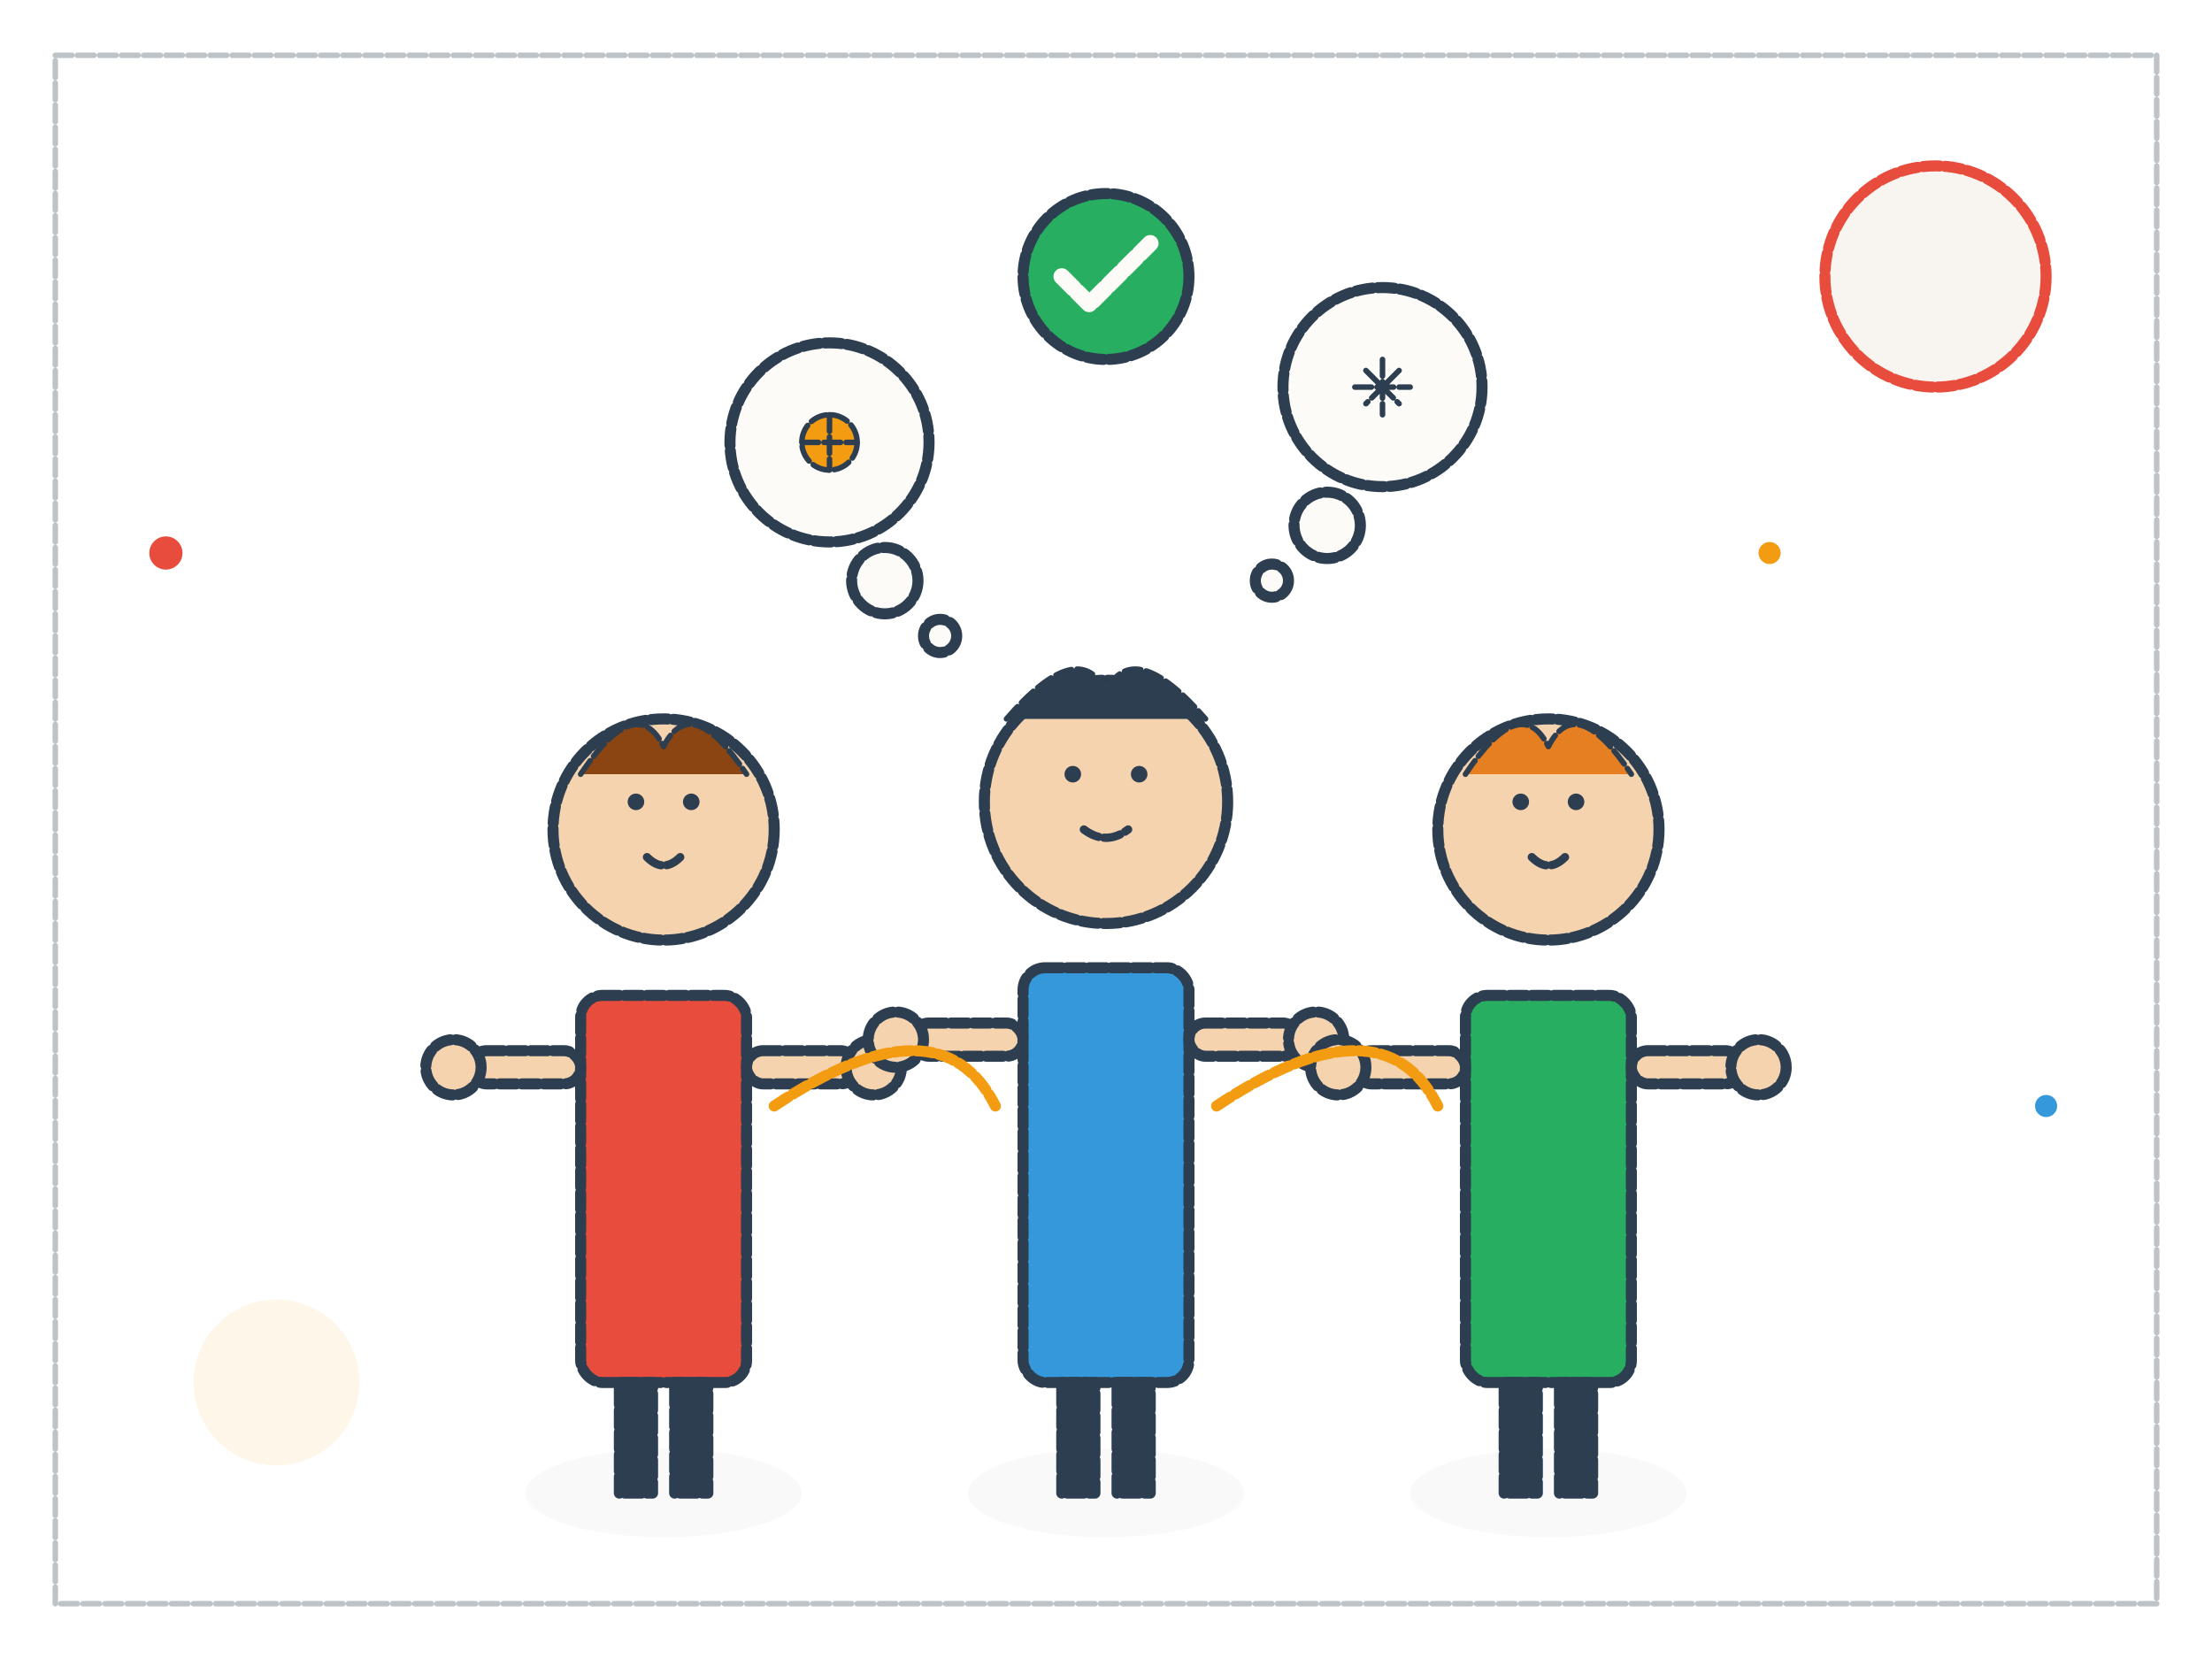 <svg width="400" height="300" viewBox="0 0 400 300" fill="none" xmlns="http://www.w3.org/2000/svg">
  <defs>
    <style>
      .hand-drawn {
        stroke-dasharray: 3,1;
        stroke-linecap: round;
        stroke-linejoin: round;
        filter: url(#roughPaper);
      }
    </style>
    <filter id="roughPaper">
      <feTurbulence baseFrequency="0.02" numOctaves="3" result="turbulence"/>
      <feDisplacementMap in="SourceGraphic" in2="turbulence" scale="1"/>
    </filter>
  </defs>
  
  <!-- Background elements -->
  <circle cx="350" cy="50" r="20" fill="#f8f4f0" stroke="#e74c3c" stroke-width="2" class="hand-drawn"/>
  <circle cx="50" cy="250" r="15" fill="#f39c12" opacity="0.3" class="hand-drawn"/>
  
  <!-- Team of 3 people -->
  
  <!-- Person 1 (Left) -->
  <ellipse cx="120" cy="270" rx="25" ry="8" fill="#bdc3c7" opacity="0.3" class="hand-drawn"/>
  
  <!-- Body -->
  <rect x="105" y="180" width="30" height="70" fill="#e74c3c" stroke="#2c3e50" stroke-width="2" rx="4" class="hand-drawn"/>
  
  <!-- Head -->
  <circle cx="120" cy="150" r="20" fill="#f4d3ae" stroke="#2c3e50" stroke-width="2" class="hand-drawn"/>
  
  <!-- Hair -->
  <path d="M105 140 Q115 125 120 135 Q125 125 135 140" fill="#8b4513" stroke="#2c3e50" stroke-width="1" class="hand-drawn"/>
  
  <!-- Face -->
  <circle cx="115" cy="145" r="1.5" fill="#2c3e50"/>
  <circle cx="125" cy="145" r="1.5" fill="#2c3e50"/>
  <path d="M117 155 Q120 158 123 155" stroke="#2c3e50" stroke-width="1.5" fill="none" class="hand-drawn"/>
  
  <!-- Arms -->
  <rect x="85" y="190" width="20" height="6" fill="#f4d3ae" stroke="#2c3e50" stroke-width="2" rx="3" class="hand-drawn"/>
  <rect x="135" y="190" width="20" height="6" fill="#f4d3ae" stroke="#2c3e50" stroke-width="2" rx="3" class="hand-drawn"/>
  
  <!-- Hands -->
  <circle cx="82" cy="193" r="5" fill="#f4d3ae" stroke="#2c3e50" stroke-width="2" class="hand-drawn"/>
  <circle cx="158" cy="193" r="5" fill="#f4d3ae" stroke="#2c3e50" stroke-width="2" class="hand-drawn"/>
  
  <!-- Legs -->
  <rect x="112" y="250" width="6" height="20" fill="#2c3e50" stroke="#2c3e50" stroke-width="2" class="hand-drawn"/>
  <rect x="122" y="250" width="6" height="20" fill="#2c3e50" stroke="#2c3e50" stroke-width="2" class="hand-drawn"/>
  
  <!-- Person 2 (Center) -->
  <ellipse cx="200" cy="270" rx="25" ry="8" fill="#bdc3c7" opacity="0.3" class="hand-drawn"/>
  
  <!-- Body -->
  <rect x="185" y="175" width="30" height="75" fill="#3498db" stroke="#2c3e50" stroke-width="2" rx="4" class="hand-drawn"/>
  
  <!-- Head -->
  <circle cx="200" cy="145" r="22" fill="#f4d3ae" stroke="#2c3e50" stroke-width="2" class="hand-drawn"/>
  
  <!-- Hair -->
  <path d="M182 130 Q195 115 200 125 Q205 115 218 130" fill="#2c3e50" stroke="#2c3e50" stroke-width="1" class="hand-drawn"/>
  
  <!-- Face -->
  <circle cx="194" cy="140" r="1.5" fill="#2c3e50"/>
  <circle cx="206" cy="140" r="1.5" fill="#2c3e50"/>
  <path d="M196 150 Q200 153 204 150" stroke="#2c3e50" stroke-width="1.5" fill="none" class="hand-drawn"/>
  
  <!-- Arms -->
  <rect x="165" y="185" width="20" height="6" fill="#f4d3ae" stroke="#2c3e50" stroke-width="2" rx="3" class="hand-drawn"/>
  <rect x="215" y="185" width="20" height="6" fill="#f4d3ae" stroke="#2c3e50" stroke-width="2" rx="3" class="hand-drawn"/>
  
  <!-- Hands -->
  <circle cx="162" cy="188" r="5" fill="#f4d3ae" stroke="#2c3e50" stroke-width="2" class="hand-drawn"/>
  <circle cx="238" cy="188" r="5" fill="#f4d3ae" stroke="#2c3e50" stroke-width="2" class="hand-drawn"/>
  
  <!-- Legs -->
  <rect x="192" y="250" width="6" height="20" fill="#2c3e50" stroke="#2c3e50" stroke-width="2" class="hand-drawn"/>
  <rect x="202" y="250" width="6" height="20" fill="#2c3e50" stroke="#2c3e50" stroke-width="2" class="hand-drawn"/>
  
  <!-- Person 3 (Right) -->
  <ellipse cx="280" cy="270" rx="25" ry="8" fill="#bdc3c7" opacity="0.3" class="hand-drawn"/>
  
  <!-- Body -->
  <rect x="265" y="180" width="30" height="70" fill="#27ae60" stroke="#2c3e50" stroke-width="2" rx="4" class="hand-drawn"/>
  
  <!-- Head -->
  <circle cx="280" cy="150" r="20" fill="#f4d3ae" stroke="#2c3e50" stroke-width="2" class="hand-drawn"/>
  
  <!-- Hair -->
  <path d="M265 140 Q275 125 280 135 Q285 125 295 140" fill="#e67e22" stroke="#2c3e50" stroke-width="1" class="hand-drawn"/>
  
  <!-- Face -->
  <circle cx="275" cy="145" r="1.5" fill="#2c3e50"/>
  <circle cx="285" cy="145" r="1.5" fill="#2c3e50"/>
  <path d="M277 155 Q280 158 283 155" stroke="#2c3e50" stroke-width="1.5" fill="none" class="hand-drawn"/>
  
  <!-- Arms -->
  <rect x="245" y="190" width="20" height="6" fill="#f4d3ae" stroke="#2c3e50" stroke-width="2" rx="3" class="hand-drawn"/>
  <rect x="295" y="190" width="20" height="6" fill="#f4d3ae" stroke="#2c3e50" stroke-width="2" rx="3" class="hand-drawn"/>
  
  <!-- Hands -->
  <circle cx="242" cy="193" r="5" fill="#f4d3ae" stroke="#2c3e50" stroke-width="2" class="hand-drawn"/>
  <circle cx="318" cy="193" r="5" fill="#f4d3ae" stroke="#2c3e50" stroke-width="2" class="hand-drawn"/>
  
  <!-- Legs -->
  <rect x="272" y="250" width="6" height="20" fill="#2c3e50" stroke="#2c3e50" stroke-width="2" class="hand-drawn"/>
  <rect x="282" y="250" width="6" height="20" fill="#2c3e50" stroke="#2c3e50" stroke-width="2" class="hand-drawn"/>
  
  <!-- Team collaboration elements -->
  <!-- Connecting lines between people -->
  <path d="M140 200 Q170 180 180 200" stroke="#f39c12" stroke-width="2" fill="none" class="hand-drawn"/>
  <path d="M220 200 Q250 180 260 200" stroke="#f39c12" stroke-width="2" fill="none" class="hand-drawn"/>
  
  <!-- Speech/thought bubbles -->
  <circle cx="150" cy="80" r="18" fill="#fdfbf7" stroke="#2c3e50" stroke-width="2" class="hand-drawn"/>
  <circle cx="160" cy="105" r="6" fill="#fdfbf7" stroke="#2c3e50" stroke-width="2" class="hand-drawn"/>
  <circle cx="170" cy="115" r="3" fill="#fdfbf7" stroke="#2c3e50" stroke-width="2" class="hand-drawn"/>
  
  <circle cx="250" cy="70" r="18" fill="#fdfbf7" stroke="#2c3e50" stroke-width="2" class="hand-drawn"/>
  <circle cx="240" cy="95" r="6" fill="#fdfbf7" stroke="#2c3e50" stroke-width="2" class="hand-drawn"/>
  <circle cx="230" cy="105" r="3" fill="#fdfbf7" stroke="#2c3e50" stroke-width="2" class="hand-drawn"/>
  
  <!-- Ideas in bubbles -->
  <circle cx="150" cy="80" r="5" fill="#f39c12" stroke="#2c3e50" stroke-width="1" class="hand-drawn"/>
  <path d="M145 80 L155 80 M150 75 L150 85" stroke="#2c3e50" stroke-width="1" class="hand-drawn"/>
  
  <path d="M245 70 L255 70 M250 65 L250 75 M247 67 L253 73 M253 67 L247 73" stroke="#2c3e50" stroke-width="1" class="hand-drawn"/>
  
  <!-- Success/achievement symbols -->
  <circle cx="200" cy="50" r="15" fill="#27ae60" stroke="#2c3e50" stroke-width="2" class="hand-drawn"/>
  <path d="M192 50 L197 55 L208 44" stroke="#fdfbf7" stroke-width="3" fill="none" class="hand-drawn"/>
  
  <!-- Decorative elements -->
  <circle cx="30" cy="100" r="3" fill="#e74c3c" class="hand-drawn"/>
  <circle cx="370" cy="200" r="2" fill="#3498db" class="hand-drawn"/>
  <circle cx="320" cy="100" r="2" fill="#f39c12" class="hand-drawn"/>
  
  <!-- Hand-drawn border -->
  <rect x="10" y="10" width="380" height="280" fill="none" stroke="#bdc3c7" stroke-width="1" class="hand-drawn"/>
</svg>
